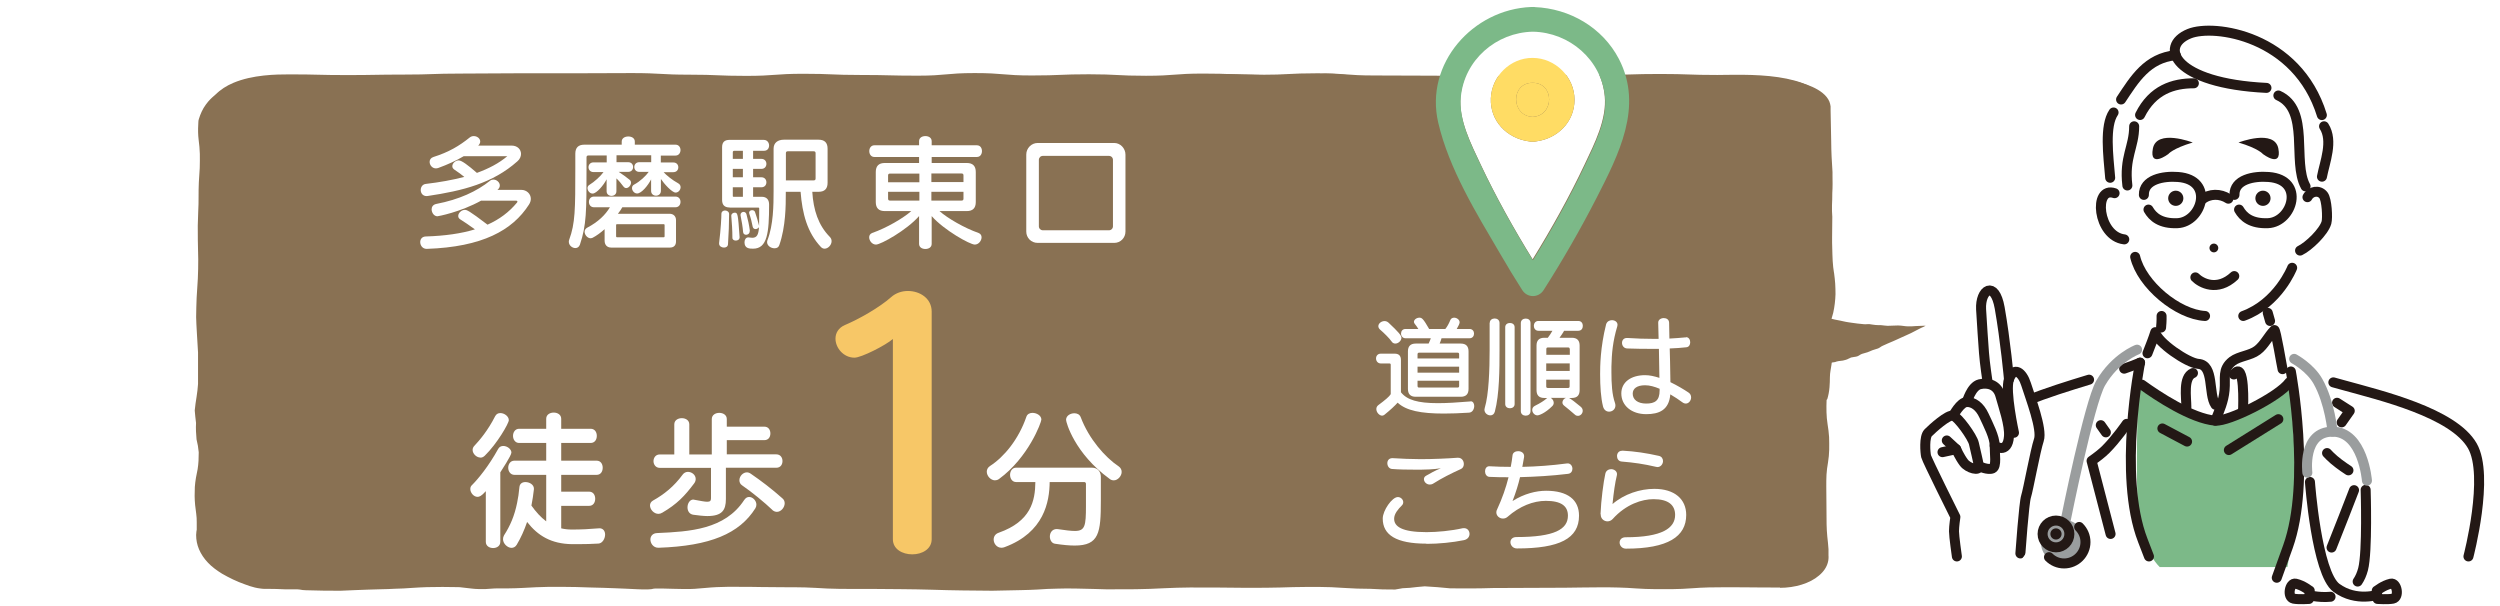 <?xml version="1.0" encoding="UTF-8"?>
<svg id="_レイヤー_1" data-name="レイヤー_1" xmlns="http://www.w3.org/2000/svg" width="88.18mm" height="21.38mm" xmlns:xlink="http://www.w3.org/1999/xlink" viewBox="0 0 249.97 60.62">
  <defs>
    <style>
      .cls-1 {
        filter: url(#drop-shadow-1);
      }

      .cls-2 {
        fill: #9a9d9e;
      }

      .cls-3 {
        fill: #f7c767;
        filter: url(#outer-glow-2);
      }

      .cls-4 {
        fill: #897153;
      }

      .cls-5 {
        fill: #ffdc64;
      }

      .cls-6 {
        stroke: #9a9d9e;
      }

      .cls-6, .cls-7 {
        fill: none;
      }

      .cls-6, .cls-7, .cls-8 {
        stroke-linecap: round;
        stroke-linejoin: round;
      }

      .cls-9 {
        fill: #231815;
      }

      .cls-10, .cls-8 {
        fill: #fff;
      }

      .cls-7, .cls-8 {
        stroke: #231815;
      }

      .cls-11 {
        fill: #7cb988;
      }
    </style>
    <filter id="drop-shadow-1" filterUnits="userSpaceOnUse">
      <feOffset dx=".57" dy=".57"/>
      <feGaussianBlur result="blur" stdDeviation="0"/>
      <feFlood flood-color="#fff" flood-opacity="1"/>
      <feComposite in2="blur" operator="in"/>
      <feComposite in="SourceGraphic"/>
    </filter>
    <filter id="outer-glow-2" filterUnits="userSpaceOnUse">
      <feOffset dx="0" dy="0"/>
      <feGaussianBlur result="blur-2" stdDeviation="0"/>
      <feFlood flood-color="#fff" flood-opacity="1"/>
      <feComposite in2="blur-2" operator="in"/>
      <feComposite in="SourceGraphic"/>
    </filter>
  </defs>
  <path class="cls-10" d="M231.31,19.25c.8-1.19,1.16-2.51,1.16-2.51.62-2.28.08-4.22-.21-5.24-.21-.72-.71-2.17-1.86-3.7-.35-.46-1.71-2.2-4.17-3.45-.34-.17-1.91-.95-4.11-1.23-1.38-.17-2.85-.36-3.57.45-.23.26-.38.62-1,1.33,0,0-.34.4-.71.74-1.13,1.07-1.96,1.05-2.91,1.85-.62.52-.98,1.27-1.7,2.76-.38.79-.73,1.53-1.01,2.58-.62,2.38-.29,4.32-.16,4.94.09.43.19.93.44,1.54,0,0,.72,1.75,2.42,3.14,3.42,2.79,14.12,1.6,17.36-3.21Z"/>
  <path class="cls-4" d="M182.72,39.91c.11-.37.18-.72.22-1.17.02-.18.03-.36.03-.53,0-.17,0-.33.01-.49,0-.25.03-.45.06-.65.04-.23.07-.44.1-.61.06-.39.1-.68.07-1.07-.01-.16-.04-.33-.07-.52-.06-.32-.13-.57-.19-.79-.06-.24-.11-.45-.11-.68,0-.12.01-.24.04-.37.08-.39.17-.81.26-1.14.09-.34.16-.58.17-.6h0c.14-.62.21-1.26.23-1.87,0-.35-.01-.7-.03-1.05-.02-.35-.07-.71-.11-1.04h0s-.01-.07-.03-.18c-.01-.11-.03-.26-.06-.44-.04-.36-.07-.83-.08-1.29-.02-.45-.03-.86-.03-1.16,0-.3,0-.48,0-.49l.02-2.08c-.03-.39-.04-.78-.03-1.17.01-.39.04-.8.03-1.22.04-.61.03-1.21.02-1.8,0-.12,0-.22,0-.3l-.09-1.54c-.03-.51-.03-1.01-.04-1.53l-.06-3.08v-.19s0-.1,0-.1v-.12c-.02-.16-.06-.32-.12-.48-.13-.31-.37-.61-.67-.85-.3-.25-.66-.45-1.03-.62-.37-.17-.77-.31-1.17-.42-1.6-.45-3.29-.58-4.92-.62-.83-.02-1.66-.02-2.47,0-.8.01-1.59,0-2.39,0-.79-.01-1.6-.06-2.43-.07-.83-.02-1.64-.02-2.46-.01-.82,0-1.65.03-2.45.06-.8.03-1.59.03-2.4.04l-4.86-.02c-.97-.02-1.96-.04-2.95-.02-1.01.02-1.93.06-2.88.05-1.01-.07-1.82-.11-2.57-.11-.79,0-1.48.02-2.36.07-.16,0-.33.02-.51.03-.35.02-.69.03-1.04.03-.45,0-.86-.02-1.25-.03-.4-.02-.81-.03-1.26-.04-.36,0-.71,0-1.07.02-.2,0-1.3.02-2.49.01-.75,0-1.38-.04-1.89-.08-.44-.05-.79-.08-1.1-.12-.43-.04-.78-.07-1.15-.08-.47-.01-.95,0-1.65.05-.26.02-.62.03-1.06.04-.49.01-1.07.03-1.67.05-.57.02-1.14.02-1.69,0-.97-.03-1.8-.05-2.35-.07-.03,0-.06,0-.09,0-.79-.02-1.51-.04-2.17-.05-.68,0-1.28,0-1.81.02-1.06.03-1.87.11-2.4.2-.73.03-1.39.08-2.05.09-.66.01-1.34,0-2.02-.02-.57,0-1.13-.02-1.7-.04-.56-.03-1.16-.06-1.76-.08-1.21-.03-2.37-.03-3.57,0-.64.03-1.27.07-1.88.1-.61.03-1.22.04-1.84.05-.61,0-1.22.01-1.82-.01-.6-.02-1.2-.07-1.85-.11-1.1-.11-2.18-.14-3.28-.15h-.03c-.76.02-1.48.09-2.04.15-.57.06-1.05.1-1.47.12-.83.05-1.39.06-1.54.07-1.22,0-2.42-.04-3.67-.06-1.25-.02-2.47,0-3.66-.04-.27,0-.56-.05-.86-.09-.35-.05-.76-.1-1.21-.11-.83-.02-1.82,0-2.65.03-.51.02-.95.05-1.19.07l-.62.02c-.38.02-.74.03-1.1.05-.41.02-.83.04-1.28.07-.64.04-1.3.06-1.95.08-.83-.01-1.68-.07-2.56-.08l-.62-.05c-.34-.02-.68-.04-1.03-.05-.33-.01-.67-.02-1-.02-.43,0-.87-.01-1.34-.02h-.96c-.54-.02-1.06-.02-1.57-.03-.78-.03-1.54-.06-2.3-.08-.37-.01-.76-.02-1.13-.01h-.12c-.61,0-1.22.03-1.82.06h-.09c-.5.03-1,.05-1.51.05-2.36,0-4.71-.01-7.07,0-.17,0-1-.02-2.06-.04-1.06-.01-2.37-.05-3.55-.03-.73.01-1.5.09-1.99.14-.16.01-.36.03-.41.03-.81.02-1.63.01-2.46.02-.83,0-1.67.02-2.49.03l-1.24-.04c-.69.02-1.39.04-2.08.06-.67,0-1.33-.02-2.01-.03-.68-.02-1.37-.03-2.05-.03-1.34,0-2.79,0-4.2.22-.25.04-.66.11-1.11.23-.65.16-1.42.44-2.02.76-.56.3-.9.57-1.09.72-.18.14-.48.41-.79.84-.33.44-.55.97-.68,1.39-.01.03-.02.07-.03.1-.01.04-.03.09-.03.13,0,.06,0,.12-.01.17,0,.1-.01.18-.01.24-.03.49-.02,1,.04,1.49.06.48.11.94.12,1.41.01.47,0,.95-.01,1.42-.02.47-.06.94-.09,1.43-.05.98,0,1.93-.06,2.88-.05.96-.06,1.93-.04,2.89,0,.65.04,1.3.04,1.93,0,.63-.01,1.28-.04,1.91l-.12,1.93c-.03.65-.04,1.29-.05,1.94,0,.55.18,3.28.19,3.53v3.15c-.03.44-.08.87-.15,1.31-.07.43-.14.89-.18,1.34.03.42.08.83.13,1.25-.03.54,0,1.12.05,1.64.11.43.18.85.22,1.29,0,.57-.02,1.14-.11,1.69l-.17.87c-.05.3-.09.61-.11.91-.03.6-.03,1.2.03,1.81.03.3.08.6.11.88.04.28.05.55.05.83,0,.21,0,.42,0,.63v.13s-.03.16-.03.16c-.02.12-.02.24-.03.36,0,.49.09.97.29,1.44.2.47.5.92.89,1.33.38.41.9.79,1.42,1.11.7.4,1.44.77,2.3,1.07.3.12.63.22.98.31.18.04.37.08.57.1.1.01.2.03.31.03h.16s.13,0,.13,0c.64,0,1.27.02,1.89.05h.06c.07,0,.13,0,.2,0h.88s.06,0,.06,0c.07,0,.15.01.21.02.2.04.42.07.64.07,1.16.04,2.29.05,3.44.05.93-.03,1.83-.09,2.73-.11l1.35-.04c.46-.01.93-.02,1.39-.05.54-.01,1.1-.04,1.63-.08.53-.04,1.03-.06,1.55-.08,1.03-.03,2.09-.02,3.12,0,.12,0,.25.01.37.03l1.05.12c.2.02.4.04.6.04.25,0,.51,0,.75,0l.9-.06c.92,0,1.85,0,2.78-.05.93-.05,1.79-.1,2.68-.11.89,0,1.8,0,2.68.02.88.02,1.81.07,2.74.08.21,0,.64.02,1.1.04.7.02,1.56.07,2.27.1.84.04,1.38.03,1.66-.06,0,0,.04,0,.17-.01.13,0,.35,0,.7,0,.67.01,1.48.05,2.16.05.46,0,.82,0,1.04-.02.78-.05,1.49-.14,2.2-.17.71-.04,1.43-.03,2.18-.03.74,0,1.48,0,2.22.02.75.01,1.5.02,2.25.02.75,0,1.48,0,2.21.02.72.02,1.44.07,2.21.11.76.03,1.53.04,2.28.04h2.24c2,.02,4,.02,5.96.08.99.03,2.02.06,3.02.07l3,.03c.42,0,1.66-.03,2.86-.06,1.21-.02,2.41-.1,2.65-.12.13,0,.51-.02,1.02-.03.5-.02,1.12-.02,1.76-.01,1.3.02,2.66.07,3.15.08h.02c.94,0,1.92,0,2.87-.01.95-.02,1.92-.04,2.88-.1,3.39-.17,6.82,0,10.3-.05.87,0,1.75-.04,2.59-.06.84-.02,1.71-.02,2.55-.02.85,0,1.66.04,2.52.1.87.06,1.77.09,2.64.09.81.05,1.64.08,2.48.07.26-.04.5-.08.75-.13l.72-.04c.49-.06.98-.11,1.49-.15.84.05,1.7.11,2.53.2.69,0,1.41.02,2.14.01.73,0,1.45-.02,2.16-.04l7.2-.03c1.21-.01,2.39-.04,3.59-.04.6,0,1.18,0,1.77.02.58.01,1.15.05,1.75.09.6.04,1.23.07,1.84.07.61,0,1.22,0,1.83,0,.61,0,1.24-.04,1.84-.08.6-.04,1.17-.08,1.75-.09,2.34-.05,4.76.02,7.16.01v-.87l-30.97.03c-.56-.07-1.12-.13-1.84-.16-.28,0-.56-.01-.83-.01-.26,0-.51,0-.76,0-.38,0-.7-.01-1.01-.03-.37-.02-.69-.03-.97-.05-.63-.03-1.1-.03-1.68.01-.24.02-.49.04-.78.07-.47.04-.86.09-1.2.13-.37.04-.7.07-1.05.07-.19,0-.37-.01-.58-.03-.6-.06-1.24-.13-1.77-.19-.53-.06-.95-.1-.98-.1h-.01c-.97-.07-1.94-.09-2.87-.1-1.07,0-2.17.04-3.18.06h-.01s-.4.01-.97.03c-.58.01-1.33.02-2.04.04-.7.01-1.34.01-1.8,0-.47,0-.75,0-.76,0-1.09,0-2.16-.01-3.27,0-.64.03-1.29.07-1.91.12-.62.05-1.21.09-1.83.11-.9,0-1.82,0-2.72,0-.18,0-.33,0-.46-.01-.78-.01-1.6-.04-2.41-.04-.81,0-1.61,0-2.43.02-.82.02-1.66.08-2.42.12-.77.04-1.54.06-2.33.06l-4.78.03c-.8,0-1.59.01-2.38,0-.79,0-1.58-.02-2.38-.03-1.64-.02-3.26-.01-4.88-.01h-2.43c-.81,0-1.6,0-2.39-.03-.78-.03-1.6-.1-2.44-.12-.83-.02-1.66-.02-2.46-.02-.81,0-1.6-.01-2.42-.03-.82-.01-1.63-.02-2.45-.02-.5,0-1,0-1.5,0-.51.01-1.02.04-1.51.08-.48.04-.93.06-1.4.08-.46.01-.93.01-1.4,0-1.02-.08-1.77-.13-2.51-.17-.78-.04-1.52-.04-2.41,0-.17,0-.34.01-.52.02-.36.02-.7.03-1.04.02-.44,0-.84-.02-1.23-.05-.39-.02-.79-.06-1.24-.07-.37-.01-.73-.02-1.09,0-.21,0-1.31,0-2.53.01-.79,0-1.49.04-2.03.05-.46.01-.79.02-1.09.02h-1.07c-.43,0-.89.02-1.56.06-.25.01-.59.02-1.01,0-.48-.01-1.03-.05-1.62-.09-.59-.04-1.21-.07-1.78-.09-.99-.04-1.87-.05-2.48-.03-.03,0-.07,0-.1,0-.84.04-1.54.11-2.16.15-.62.04-1.19.05-1.7.07-1.05.03-1.83.09-2.35.16-.7,0-1.38,0-2.07,0-.68,0-1.37-.02-2.05-.04-.57,0-1.14-.01-1.71-.04-.57-.02-1.16-.05-1.76-.06h-.89s-.44-.02-.44-.02h-.22c-.07,0-.16,0-.19,0-.34,0-.82-.13-1.25-.29-.48-.17-.96-.39-1.41-.63-.23-.12-.45-.25-.67-.38-.22-.13-.4-.26-.58-.39-.72-.55-1.2-1.23-1.4-1.95-.05-.31-.04-.62.02-.92.01-.08.04-.15.05-.23v-.05s.02-.05.02-.05v-.07s.02-.13.02-.13c.02-.17.04-.35.05-.53v-.02c0-.49-.07-.95-.15-1.32-.07-.37-.13-.69-.16-.96-.07-.55-.09-.9-.11-.99,0-.39.04-.76.1-1.14.06-.38.16-.78.2-1.19.08-.82.07-1.61-.02-2.43-.02-.18-.01-.38,0-.58.01-.23.04-.48,0-.74-.05-.49-.08-1.12-.1-1.62,0-.31,0-.58,0-.72l.07-.38c.04-.24.08-.49.09-.73.02-.29.01-.59-.02-.87l-.14-1.28v-1.65s.05-.39.05-.39c.06-.43.09-.87.09-1.31,0-.3-.01-.59-.04-.89l-.06-.61c-.03-.32-.05-.66-.05-.98l.12-1.47c.02-.24.04-.48.05-.72v-.08c.02-.39.02-.79-.03-1.18v-.06c-.04-.32-.06-.65-.06-.98,0-.76-.03-1.54-.08-2.29-.04-.75-.04-1.5-.03-2.25.01-.11.06-.64.13-1.32.07-.69.09-1.56.11-2.28,0-.45-.03-.94-.06-1.27,0-.11-.02-.25-.02-.28.03-.54.04-1.08.04-1.61,0-.54-.05-1.09-.12-1.62,0-.27,0-.52.02-.78-.02-.21-.03-.43-.03-.65v-.33s0-.08,0-.08v-.04s0-.02,0-.02c0-.01,0-.02,0-.05l.02-.08c.26-.8.74-1.56,1.54-2.13.8-.57,1.92-.94,3.14-1.14.22-.03.57-.09.99-.13.6-.06,1.36-.09,2.04-.09.65,0,1.13,0,1.4.02.26.01.7.02,1.36.04.69.02,1.5.03,2.13.03.39,0,.72,0,.9,0,.75,0,1.5,0,2.25-.01.75-.01,1.49-.03,2.23-.03h2.24c.75-.01,1.52-.04,2.26-.06,1.46-.05,2.94-.03,4.44-.04,1.5-.01,2.97-.02,4.46-.02l6,.06,3,.02c.99,0,2,0,2.96.04.21,0,.62,0,1.13.02.51.01,1.15.04,1.78.04.63,0,1.23-.01,1.7-.02.46,0,.79-.02.89-.02.81,0,1.59.04,2.43.07.83.03,1.66.04,2.49.03.7.02,1.42.02,2.14,0,.72-.03,1.37-.06,2.03-.06.6-.05,1.22-.08,1.85-.11.82.03,1.61.08,2.43.15.71,0,1.43,0,2.13-.01.93,0,1.81.01,2.71.04.89.02,1.82.06,2.74.07.91,0,1.85.02,2.81-.03.48-.03.95-.07,1.39-.1.43-.04.85-.06,1.29-.07.64-.03,1.31-.03,1.96-.02.66,0,1.28.04,1.95.09.68.05,1.41.09,2.11.1.7,0,1.39,0,2.08-.02.91-.03,1.81-.11,2.67-.15,1.26-.01,2.54,0,3.78.06h.06c.07,0,.13,0,.2,0h.88s.06,0,.06,0c.07,0,.15.01.21.03.2.04.42.07.64.08,1.16.04,2.3.07,3.49.03.48-.03.95-.08,1.39-.12.44-.04.86-.08,1.3-.1.87-.05,1.78-.06,2.67-.06.52,0,1.04.03,1.57.05.53.02,1.08.04,1.62.04,1.07.01,2.15.01,3.24-.04.13,0,.26,0,.39,0l1.06.02c.19,0,.38,0,.57,0,.24,0,.48-.02.71-.04l.86-.08c.9,0,1.75.03,2.64.1.9.08,1.87.12,2.79.12l5.46.02c.21,0,.64.01,1.08.03.71.03,1.58.06,2.31.07.86,0,1.38-.03,1.65-.12,0,0,.04,0,.17-.02.13,0,.34-.02.69-.02.66,0,1.48.03,2.14.03.45,0,.81,0,1.02-.01.74-.04,1.46-.06,2.19-.06.73,0,1.48,0,2.22,0,1.48,0,2.98.02,4.47.01.75,0,1.51-.01,2.26-.04.75-.03,1.47-.05,2.21-.05.74,0,1.48,0,2.21,0,.73,0,1.46.04,2.22.06,1.02.04,2.03.06,3.04.05.99,0,1.97,0,2.93.06.96.06,1.89.15,2.77.33.87.18,1.7.44,2.27.79.11.08.36.22.54.42.04.05.09.1.12.16.02.03.04.06.05.09.01.03.02.06.04.1.03.06.03.14.05.21,0,.03.01.08.01.13v.15c.06.77.11,1.52.12,1.68,0,.17-.05.98-.09,1.82-.05.85-.05,1.76-.03,2.08h0c.06.61.11,1.21.14,1.81.03.6.02,1.18-.03,1.79-.07.56-.11,1.13-.11,1.69v1.66s-.03,1.66-.03,1.66c0,.55,0,1.12.04,1.68.04.57.14,1.12.17,1.65.03.54.04,1.09,0,1.63-.02.54-.14,1.05-.23,1.63-.09.57-.1,1.14-.09,1.7-.06.52-.1,1.05-.12,1.57l.16.47.02.47c.07.32.13.65.18.98-.09.55-.2,1.09-.34,1.63-.01.45-.03.93,0,1.39.02.47.05.93.1,1.39.02.39.06.8.12,1.18.06.38.11.75.13,1.13.03.75.03,1.52-.08,2.26-.05.37-.13.77-.16,1.17-.03.4-.04.79-.04,1.18l.02,2.32c.01.77,0,1.54.03,2.32.02.39.06.79.1,1.17.04.38.06.75.06,1.13v.29s0,.14,0,.14v.12s-.02.12-.02.12l-.03.12c-.01.08-.05.16-.08.23-.13.31-.37.6-.71.84-.66.48-1.66.77-2.68.77v.87c1.49,0,2.99-.44,3.9-1.23.46-.38.77-.84.89-1.32l.04-.18.02-.18c.01-.13.01-.23,0-.33v-.63c-.03-.42-.07-.85-.12-1.26-.04-.41-.06-.81-.07-1.22l-.02-2.49c0-.83-.03-1.67.01-2.47.02-.41.08-.8.15-1.22.07-.42.11-.86.12-1.28.01-.42,0-.85-.01-1.27-.02-.43-.09-.86-.15-1.27-.13-.8-.13-1.62-.1-2.44Z"/>
  <g>
    <path class="cls-4" d="M178.05,58.23c-2.91,0-2.91-.03-5.83-.03s-2.91.2-5.83.2-2.91-.19-5.83-.19-2.91.05-5.83.05-2.91.02-5.83.02-2.91-.12-5.83-.12-2.91.2-5.83.2-2.91-.2-5.83-.2-2.91.08-5.83.08-2.91-.03-5.83-.03-2.91.12-5.83.12-2.91-.08-5.83-.08-2.91.17-5.83.17-2.91,0-5.83,0-2.91-.07-5.83-.07-2.91,0-5.83,0-2.91-.17-5.83-.17-2.91-.05-5.83-.05-2.91.27-5.83.27-2.91-.16-5.83-.16-2.91-.11-5.83-.11-2.91.17-5.83.17-2.91-.14-5.83-.14-2.91.19-5.83.19-2.91.07-5.83.07-2.91-.12-5.83-.12c-1.16,0-2.73-.71-4.03-1.56-1.59-1.03-2.31-2.48-2.03-3.93.1-1.88-.24-1.88-.24-3.76,0-1.88.36-1.88.36-3.76,0-1.88-.32-1.88-.32-3.76,0-1.88.15-1.88.15-3.76q0-1.88,0-3.76t0-3.76c0-1.88.09-1.88.09-3.76,0-1.88-.11-1.88-.12-3.76,0-1.88.08-1.88.07-3.76,0-1.88.14-1.88.13-3.76,0-1.88-.31-1.88-.14-3.76.47-1.64,1.57-2.59,2.91-3.16,1.94-.82,4.27-.85,5.63-.85,2.86,0,2.86.07,5.71.07s2.86-.05,5.71-.05,2.86-.1,5.71-.1,2.86-.03,5.71-.03,2.86,0,5.71,0,2.86-.02,5.71-.02,2.86.16,5.71.16,2.86.12,5.71.12,2.86-.21,5.71-.21,2.86.12,5.71.12,2.86.07,5.71.07,2.86-.26,5.71-.26,2.86.24,5.71.24,2.86-.12,5.71-.12,2.86.15,5.71.15,2.86-.22,5.71-.22,2.86.12,5.71.12,2.86-.15,5.71-.15,2.86.22,5.71.22,2.86.02,5.71.02,2.86.03,5.71.03,2.86-.13,5.71-.13,2.86.02,5.72.02,2.86-.09,5.72-.09,2.86.1,5.72.1c1.16,0,3.79-.12,6.09.22,2.29.34,4.32,1.11,4.32,2.46,0,1.89.01,1.89.01,3.78s.1,1.89.1,3.78-.24,1.89-.24,3.78-.03,1.89-.03,3.78.24,1.89.24,3.78-.34,1.89-.34,3.78.17,1.89.17,3.78-.18,1.89-.18,3.78.29,1.89.29,3.78-.29,1.89-.29,3.78.03,1.89.03,3.78.19,1.89.19,3.78c0,1.5-1.89,2.65-4.19,2.65Z"/>
    <path class="cls-4" d="M180.89,31.72c3.39,1.34,9.75,1.28,9.75,1.28,0,0-6.36,3.32-9.75,3.13"/>
    <path class="cls-4" d="M181.32,36.36c.18,0,.4.03.65.03.2,0,.4-.05.63-.07.2-.01.41-.04.63-.07.09-.01.18-.03.27-.04.04-.02.09-.04.14-.05.1-.03.26-.06.4-.07.13-.02.24-.03.24-.03.1-.03.21-.05.31-.08.13-.03.23-.1.35-.16h.04s.07-.05.07-.05l.06-.02c.18-.05.41-.05.6-.11.18-.06.3-.19.48-.25.17-.06.38-.1.55-.16.17-.06.33-.14.51-.21.17-.07.37-.1.54-.17.18-.07.3-.2.47-.27.18-.07.34-.16.51-.23.17-.08.35-.15.52-.22.13-.06.25-.11.38-.17.16-.07.31-.14.46-.21.15-.07.32-.15.49-.22.17-.07.34-.15.48-.22.3-.15.59-.3.87-.45.08-.04.18-.09.27-.13h.02s.29-.15.29-.15h-.23c-.2,0-.49.02-.76.03-.27.02-.52.04-.72.03-.37,0-.61-.08-1.04-.09-.2,0-.42.01-.62.02-.1,0-.2.01-.29.01h-.13s-.07,0-.07,0c-.19,0-.38-.05-.58-.06-.19,0-.39,0-.58-.02-.19-.01-.38-.06-.57-.08-.2-.02-.41.03-.61,0-.2-.02-.4-.04-.59-.06-.2-.02-.39-.05-.59-.08-.2-.02-.39-.06-.58-.09-.2-.03-.38-.09-.56-.12-.19-.03-.38-.08-.56-.11-.12-.02-.23-.05-.33-.08,0,0-.28-.06-.39-.08-.25-.03-.39-.09-.59-.12-.13-.02-.25-.03-.37-.04-.11-.02-.21-.04-.3-.07-.22-.08-.51.05-.58.12-.07.07-.1.28.18.38.19.07.33.13.58.23.2.08.46.18.71.25.2.06.43.08.65.13.05.01.09.02.14.03.03,0,.1.01.18.02.12.02.25.03.37.06.2.03.4.07.61.11.2.03.4.09.61.12.2.03.42.01.63.03.2.02.4.08.61.1.2.02.4.09.61.11.2.02.42-.06.62-.05.2.01.4.06.6.07.2.01.4.06.6.07h.07s0,0,0,0h.02s.05-.03.05-.03c.03,0,.07,0,.1,0,.04,0,.08,0,.12,0h.02s0,0,0,0c-.05.01,0,0-.02.01-.04.01.06.01,0,.04-.04.02-.09.03-.13.05h-.07s-.03.01-.03.01c-.02,0-.08.03-.12.05-.16.07-.29.18-.46.26-.17.07-.36.11-.54.19-.17.07-.38.09-.55.17-.17.07-.26.21-.42.28-.17.07-.36.11-.53.17-.17.07-.37.09-.54.15-.17.06-.31.16-.48.22-.17.06-.34.12-.51.18-.18.06-.35.11-.52.17l-.06.02c-.06.01-.11.02-.17.03-.19.04-.36.12-.58.16-.04,0-.09.02-.13.03-.1.03-.51.17-.6.19-.06.02-.1.03-.17.05-.12.03-.23,0-.38.04-.2.05-.52.09-.67.1-.18,0-.38.18-.4.25-.01.07.14.22.43.22Z"/>
  </g>
  <g>
    <path class="cls-10" d="M48.12,20.05c-2.12,1.18-4.35,1.58-4.4,1.58-.34,0-.58-.36-.58-.7,0-.24.14-.46.45-.53,2.33-.45,4.06-1.26,5.4-2.33.1-.08.21-.11.33-.11.33,0,.64.28.64.59,0,.14-.06.3-.24.44h2.4c.5,0,.94.38.94.89,0,.18-.05.38-.19.59-1.65,2.57-4.66,4.23-10.21,4.42h-.02c-.41,0-.64-.35-.64-.68,0-.29.18-.55.56-.56,1.92-.06,3.53-.29,4.91-.71-.55-.4-1.05-.74-1.48-1.01-.14-.09-.19-.21-.19-.33,0-.3.33-.61.66-.61.2,0,.38.04,2.27,1.48,1.19-.53,2.15-1.25,2.94-2.2.04-.04.05-.08.05-.11,0-.05-.05-.09-.13-.09h-3.49ZM46.35,15.62c-.74.44-1.59.83-2.55,1.18-.08.02-.15.04-.23.04-.38,0-.63-.34-.63-.65,0-.21.11-.4.38-.49,1.53-.48,2.59-1.11,3.63-1.95.13-.1.26-.14.41-.14.33,0,.64.24.64.54,0,.13-.06.28-.2.41h3.34c.59,0,.94.39.94.83,0,.25-.11.53-.36.74-2.47,2.2-5.47,2.95-8.97,3.47-.04,0-.08.01-.11.01-.39,0-.59-.3-.59-.61,0-.29.18-.58.53-.61,1.36-.16,2.65-.39,3.83-.7-.36-.29-.66-.5-1-.73-.14-.1-.2-.21-.2-.34,0-.29.31-.58.64-.58.29,0,.91.46,1.82,1.25,1.18-.43,2.2-.96,3.04-1.67h-4.36Z"/>
    <path class="cls-10" d="M66.3,17.18c.35.38.93.84,1.48,1.14.19.1.26.25.26.4,0,.28-.23.54-.5.54-.36,0-1.16-.89-1.47-1.36v1.19c0,.31-.24.48-.49.48s-.49-.16-.49-.48v-1.15c-.29.58-.95,1.41-1.4,1.41-.28,0-.51-.28-.51-.54,0-.14.06-.28.23-.36.58-.31,1.16-.86,1.44-1.26h-.94c-.33,0-.5-.24-.5-.49s.18-.48.5-.48h1.19v-.69h-3.47v.69h1.16c.34,0,.5.24.5.48,0,.25-.16.49-.5.49h-.94c.36.23.84.58,1.09.79.1.08.14.19.14.29,0,.26-.24.54-.48.54-.1,0-.19-.05-.28-.16-.19-.26-.46-.59-.7-.81v1.29c0,.3-.24.46-.49.46s-.49-.16-.49-.46v-1.2c-.29.59-1.01,1.43-1.4,1.43-.29,0-.51-.29-.51-.55,0-.11.05-.23.16-.3.55-.34,1.15-.89,1.44-1.3h-1c-.33,0-.5-.24-.5-.49s.18-.48.5-.48h1.32v-.69h-1.83c-.13,0-.19.06-.19.19v1.1c0,4.27,0,5.66-.66,7.63-.09.24-.26.34-.46.34-.3,0-.65-.26-.65-.63,0-.06.01-.14.04-.21.6-1.64.61-3.01.61-7.12v-1.48c0-.6.3-.9.9-.9h3.74v-.31c0-.35.33-.51.66-.51s.65.16.65.51v.31h4.07c.34,0,.5.28.5.54s-.16.55-.5.55h-1.47v.69h1.25c.34,0,.5.24.5.48,0,.25-.16.49-.5.49h-1.03ZM61.1,24.76c-.43,0-.66-.29-.66-.69v-1.15c-.38.34-.81.66-1.2.86-.06.02-.13.05-.2.05-.31,0-.6-.34-.6-.65,0-.16.08-.31.26-.41,1.11-.58,1.82-1.29,2.27-2.04h-1.59c-.34,0-.51-.26-.51-.54s.18-.53.51-.53h8.14c.35,0,.51.26.51.53s-.16.54-.51.54h-5.31c-.09.18-.26.41-.44.65h5.17c.38,0,.64.25.64.63v2.14c0,.38-.21.61-.61.61h-5.86ZM66.44,22.52c0-.08-.04-.1-.11-.1h-4.63c-.08,0-.11.03-.11.1v1.08c0,.09.02.13.11.13h4.63c.09,0,.11-.04.11-.13v-1.08Z"/>
    <path class="cls-10" d="M71.89,24.31c.18-1.45.23-2.62.23-2.92,0-.23.19-.34.36-.34.2,0,.41.13.41.35,0,.91-.04,1.98-.11,3.02-.01.24-.2.34-.4.34-.24,0-.49-.14-.49-.4v-.05ZM72.94,20.75c-.5,0-.75-.25-.75-.75v-5.28c0-.49.24-.73.73-.73h3.44c.35,0,.53.29.53.56s-.16.53-.5.53h-1.1v.81h.83c.34,0,.5.25.5.5s-.16.5-.5.5h-.83v.84h.83c.34,0,.5.25.5.5s-.16.5-.5.5h-.83v.95h.85c.5,0,.75.28.75.78,0,2.83-.18,4.41-1.6,4.41-.36,0-.86-.01-.86-.64,0-.25.13-.49.38-.49.02,0,.06.01.09.01.11.01.21.03.3.03.46,0,.63-.28.68-1.06-.08.11-.21.19-.35.19-.13,0-.24-.08-.28-.23-.08-.43-.2-.91-.34-1.3-.01-.04-.02-.08-.02-.11,0-.16.15-.25.3-.25.13,0,.24.05.29.18.14.38.31.96.41,1.39.01-.4.01-1.11.01-1.73,0-.1-.05-.1-.11-.1h-2.83ZM73.94,23.73c0,.23-.19.33-.38.33-.18,0-.34-.09-.34-.28,0-.74-.05-1.48-.11-2.17v-.04c0-.19.18-.3.34-.3.29,0,.33.06.49,2.43v.03ZM74.27,15.08h-.86c-.1,0-.15.05-.15.15v.66h1.01v-.81ZM74.27,16.89h-1.01v.84h1.01v-.84ZM74.27,18.73h-1.01v.84c0,.1.01.11.11.11h.9v-.95ZM74.95,23.12c0,.24-.19.36-.36.36-.15,0-.29-.09-.3-.28-.04-.5-.14-1.1-.25-1.63,0-.02-.01-.05-.01-.08,0-.19.16-.3.31-.3.11,0,.24.08.28.21.15.55.28,1.14.34,1.64v.06ZM81.21,19.18c.11,1.82.6,3.34,1.75,4.51.13.13.18.28.18.43,0,.38-.35.75-.7.75-.13,0-.26-.05-.38-.18-1.35-1.44-1.85-3.31-2.02-5.51h-1.48v.16c0,1.18,0,3.32-.65,5.18-.08.23-.26.31-.48.31-.35,0-.74-.25-.74-.61,0-.06.01-.14.04-.21.59-1.52.61-3.49.61-4.91v-4.23c0-.6.43-.9,1.03-.9h3.47c.6,0,.9.3.9.9v3.41c0,.6-.3.9-.9.9h-.64ZM81.54,15.32c0-.13-.06-.19-.19-.19h-2.59c-.13,0-.19.06-.19.19v2.72h2.78c.13,0,.19-.06.19-.19v-2.53Z"/>
    <path class="cls-10" d="M93.93,21.11c.8.71,2.48,1.69,3.91,2.19.21.08.3.25.3.43,0,.34-.29.73-.68.73-.48,0-3.07-1.44-4.31-2.85v2.78c0,.35-.31.51-.63.51s-.63-.16-.63-.51v-2.78c-1.24,1.41-3.83,2.85-4.31,2.85-.39,0-.68-.39-.68-.73,0-.18.09-.35.3-.43,1.43-.5,3.11-1.48,3.91-2.19h-2.65c-.6,0-.9-.3-.9-.9v-3.01c0-.6.3-.9.9-.9h3.43v-.6h-4.47c-.34,0-.51-.29-.51-.59s.18-.58.51-.58h4.47v-.41c0-.35.31-.51.63-.51s.63.16.63.51v.41h4.52c.35,0,.51.29.51.58s-.16.59-.51.59h-4.52v.6h3.51c.6,0,.9.3.9.9v3.01c0,.6-.3.9-.9.9h-2.73ZM91.92,17.36h-2.94c-.13,0-.19.06-.19.19v.68h3.13v-.86ZM91.92,19.18h-3.13v.69c0,.13.06.19.19.19h2.94v-.88ZM96.33,17.54c0-.13-.06-.19-.19-.19h-3.02v.86h3.21v-.68ZM96.33,19.18h-3.21v.88h3.02c.13,0,.19-.06.19-.19v-.69Z"/>
    <path class="cls-10" d="M103.74,24.29c-.64,0-1.13-.51-1.13-1.13v-7.7c0-.65.53-1.16,1.13-1.16h7.68c.59,0,1.11.53,1.11,1.16v7.7c0,.63-.5,1.13-1.11,1.13h-7.68ZM111.28,15.99c0-.23-.18-.4-.4-.4h-6.61c-.23,0-.4.18-.4.4v6.64c0,.23.18.4.4.4h6.61c.23,0,.4-.18.4-.4v-6.64Z"/>
  </g>
  <g>
    <g>
      <path class="cls-10" d="M216.12,30.21c-.2,1.08.06,2.34-.13,3.45-.02.12-.49-.3-.52-.18-.07.24-.22.64-.31.88-.2.54-.13.87-.42,1.13-.5.44-1.01.88-1.68,1.04-1.97.49-3.92,1.1-5.91,1.57,3.27,3.46,8.77,4.77,13.41,5.25,4.85.49,11.86-.8,15.57-4.2-.12-.07-.24-.13-.36-.17-.83-.29-1.56-.38-2.46-.57-.97-.21-1.93-.55-2.88-.86-.71-.23-1.41-.39-1.96-.7s-.43-.85-.56-1.67c-.06-.37-.26-1.51-.31-1.9-.02-.15-.42.55-.44.4-.07-.54-.12-1.07-.15-1.58-.03-.58.25-2.45-.14-2.83-.18-.17-1.43-.13-1.72-.14-.68-.04-1.36-.1-2.05-.16-1.52-.15-5.34-1.28-6.44.07-.29.35-.44.75-.52,1.18Z"/>
      <path class="cls-7" d="M216.1,32.76c.07-.68.05-1.16.05-1.16"/>
      <path class="cls-10" d="M247.91,56.71s1.06-9.11-.67-12.12c-1.91-3.32-9.22-5.05-12.85-6.06-1.77-.5-3.63-.93-5.27-1.63l-.19,1.34c-1.06,1.45-6.07,3.94-7.39,3.83-3.17-.26-8.18-4.22-8.18-4.22l.66-1.57c-3.78,1.62-13.07,3.41-15.9,6.56-2.41,2.69-1.31,13.88-1.31,13.88h51.12Z"/>
      <path class="cls-11" d="M228.92,38.24c-1.06,1.45-6.07,3.94-7.39,3.83-2.38-.2-6.14-2.71-7.7-3.84,0,0-.43,11.9.17,14.55s1.96,3.93,1.96,3.93h12.78s.31-1.53.67-6.16c.37-4.71-.48-12.32-.48-12.32Z"/>
      <path class="cls-7" d="M208.9,37.97c-4.1,1.25-8.9,2.75-10.8,4.86-2.41,2.69-.7,12.82-.7,12.82"/>
      <path class="cls-7" d="M214,36.27c-.46.2-.99.39-1.59.6"/>
      <path class="cls-7" d="M233.33,38.24c.35.09.7.19,1.05.29,3.63,1.01,10.95,2.74,12.85,6.06,1.73,3.01-.39,11.06-.39,11.06"/>
      <g>
        <path class="cls-7" d="M214.74,35.33c.3-.77.6-1.52.78-2.11.2,1.02,3.23,3.09,4.3,3.17,1.62.11.98,3.02,1.72,4.09"/>
        <path class="cls-7" d="M219.29,37.31c-1.01.42-.66,2.43-.66,3.43"/>
        <path class="cls-7" d="M221.53,42.07c.41-1.02.82-1.94.92-3.04.12-1.24-.26-2.09.79-2.91.65-.5,1.8-.56,2.48-1.08.7-.52,1.1-1.41,1.71-2.03.13-.14.76,3.7.82,3.91"/>
        <path class="cls-7" d="M223.38,37.45c1.14-1.58.93,3.38.92,3.43"/>
        <path class="cls-7" d="M214.18,38.47c1.56,1.13,4.98,3.4,7.35,3.6,1.32.11,6.34-2.38,7.39-3.83"/>
      </g>
      <g>
        <line class="cls-7" x1="216.23" y1="42.85" x2="218.7" y2="44.16"/>
        <line class="cls-7" x1="222.88" y1="45.01" x2="227.83" y2="41.92"/>
      </g>
      <g>
        <path class="cls-7" d="M227.67,57.78l1.12-3.11c2.35-6.55.29-17.52.29-17.52"/>
        <path class="cls-7" d="M214.89,55.65l-.62-1.61c-2.52-6.49-.27-17.77-.27-17.77"/>
        <line class="cls-7" x1="210.07" y1="42.52" x2="210.58" y2="43.24"/>
        <path class="cls-7" d="M212.66,42.39s-1.04,1.51-2.08,2.55c-.4.4-.93.8-1.43,1.15l1.9,7.31"/>
        <polyline class="cls-7" points="233.7 40.28 234.97 41.09 234.16 42.24"/>
        <path class="cls-7" d="M235.4,49.02c-.55,1.43-1.46,3.76-2.25,5.74"/>
        <path class="cls-7" d="M232.7,45.31c.1.1.19.21.29.3.52.52,1.25,1.04,1.85,1.43"/>
      </g>
      <path class="cls-10" d="M212.2,20.82c.12,2.7,1.24,5.68,2.67,8,2.81,4.53,6.19,5.19,9.72,3.89,3.28-1.21,4.19-4.78,5.39-7.64,2.35-.7,3.87-5.92,1.64-5.72.17-.47.35-1.11.45-1.87,0,0,.14-1.11-.01-2.23-.2-1.51-1.6-5-5.01-6.88-2.82-1.55-6.28-1.08-9.17.13-3.28,1.38-4.73,1.52-5.22,4.89-.31,2.13-.55,5.45-.46,7.45Z"/>
      <path class="cls-10" d="M212.27,19.08c-.76-.02-1.38-.25-1.94.43-.38.47-.29,1.65-.15,2.21.18.69.67,1.37,1.28,1.79.21.14,1.36.83,1.59.71.44-.23.05-1.51,0-1.92-.08-.77-.17-2.67-.79-3.22Z"/>
      <g>
        <path class="cls-7" d="M211.45,19.32c-2.16-.75-1.71,4.31.97,4.62"/>
        <path class="cls-9" d="M221.82,24.8c0,.24-.2.44-.44.44s-.44-.2-.44-.44.2-.44.44-.44.44.2.44.44Z"/>
        <path class="cls-9" d="M218.33,19.83c0,.42-.34.76-.76.76s-.76-.34-.76-.76.34-.76.76-.76.76.34.76.76Z"/>
        <path class="cls-9" d="M227.05,19.83c0,.42-.34.76-.76.76s-.76-.34-.76-.76.34-.76.76-.76.76.34.76.76Z"/>
        <path class="cls-7" d="M213.51,25.69c.65,2.77,4.25,5.76,6.99,5.91"/>
        <path class="cls-7" d="M224.32,31.6c3.5-1.27,4.89-4.82,4.89-4.82"/>
        <path class="cls-7" d="M230.74,19.72c.32-.61,1.16-.76,1.6-.19.34.44.43,2.27.3,2.73-.26.92-1.78,2.39-2.64,2.8"/>
        <path class="cls-7" d="M214.84,20.96c.42.73,1.2,1.43,2.89,1.36,2.45-.1,3.77-4.34.07-4.62-1.51-.12-3.45.26-3.42,1.79"/>
        <path class="cls-7" d="M223.9,20.96c.42.73,1.2,1.43,2.89,1.36,2.45-.1,3.77-4.34.07-4.62-1.51-.12-3.45.26-3.42,1.79"/>
        <path class="cls-7" d="M220.19,19.96c.77-.63,1.84-.61,2.64-.09"/>
        <path class="cls-7" d="M213.41,12.63c0,2.08-1.02,3.08-.68,5.92"/>
        <path class="cls-7" d="M226.64,8.79c-9.25-.45-10.82-4.16-7.72-5.42,2.45-1,10.8.18,13.26,8.14"/>
        <path class="cls-7" d="M217.57,5.52c-2.86.28-4.12,2.4-5.47,4.43"/>
        <path class="cls-7" d="M219.38,8.33c-2.08,0-4.12.65-5.38,3.17"/>
        <path class="cls-7" d="M227.83,9.55c3.2,1.44,1.36,6.62,2.72,9.09"/>
        <path class="cls-7" d="M211.35,11.25c-.92,1.35-.53,4.29-.34,6.53"/>
        <path class="cls-7" d="M232.4,12.63c.94,1.47.07,3.57-.21,5.04"/>
        <path class="cls-7" d="M223.42,27.61c-1.7,1.59-3.33.69-3.89.13"/>
      </g>
      <g>
        <path class="cls-7" d="M230.99,48.2s.66,9.13,2.65,10.59c1.99,1.46,4.24.66,4.24.66"/>
        <path class="cls-7" d="M233.05,59.68c-1.29.13-2.45-.23-2.45-.23"/>
        <path class="cls-7" d="M236.56,48.99s.2,6.2-.26,7.94c-.13.49-.31.89-.54,1.23"/>
        <path class="cls-6" d="M206.59,51.88s2.33-11.6,3.47-13.57c1.46-2.52,3.64-3.34,3.64-3.34"/>
        <path class="cls-6" d="M233.25,43.17s-.26-2.91-1.46-5.03c-.78-1.39-2.38-2.25-2.38-2.25"/>
        <path class="cls-6" d="M230.73,47.27s-.53-4.1,2.52-4.1,3.44,4.9,3.44,4.9"/>
        <path class="cls-8" d="M230.97,59.07l-.08.83s-1.03.07-1.54-.03c-.68-.14-.39-1.64.21-1.5.77.18,1.4.71,1.4.71Z"/>
        <path class="cls-8" d="M237.67,59.07l.08.83s1.03.07,1.54-.03c.68-.14.39-1.64-.21-1.5-.77.18-1.4.71-1.4.71Z"/>
        <g>
          <circle class="cls-2" cx="206.31" cy="54.21" r="2.23"/>
          <circle class="cls-7" cx="205.59" cy="53.4" r="1.34"/>
          <path class="cls-7" d="M207.91,52.7c.39.39.63.92.63,1.51,0,1.18-.96,2.14-2.14,2.14-.59,0-1.12-.24-1.51-.63"/>
          <path class="cls-9" d="M206.15,53.4c0,.31-.25.56-.56.56s-.56-.25-.56-.56.25-.56.56-.56.56.25.56.56Z"/>
        </g>
      </g>
      <g>
        <path class="cls-10" d="M202.6,38.42c-.36-1.13-1.15-1.79-1.65-.65-.28-2.23-.67-5.18-.99-6.99-.5-2.81-1.96-1.81-1.86.14.08,1.46.21,3.35.29,4.35.03.48.22,1.83.4,3.1-.27-.04-.55-.03-.82.04-.86.21-1.28,1.78-1.28,1.78-.64,0-1.36,1.36-1.36,1.36-.5-.14-2.07,1.28-2.5,1.71-.43.43-.29,2-.21,2.35.07.36,2.93,6.07,2.93,6.07,0,0-.14.93-.14,1.43s1.4,3.59,1.4,3.59l5.24-1.37s.36-5.07.57-5.71c.21-.64.93-4.57,1.28-5.64.36-1.07-.86-4.21-1.28-5.57Z"/>
        <g>
          <path class="cls-7" d="M195.68,55.65s-.29-2.02-.29-2.52.14-1.43.14-1.43c0,0-2.85-5.71-2.93-6.07s-.21-1.93.21-2.35c.43-.43,2-1.86,2.5-1.71s1.93,2.14,2.07,2.78c.14.64.43,1.78.5,2.28.07.5-1.07.21-1.5-.36s-.78-1.36-.78-1.36l-.93-.86"/>
          <path class="cls-7" d="M195.32,41.56s.71-1.36,1.36-1.36,1.28.43,1.71,1.36c.43.93,1.07,2.14,1.07,3s.21,2.07-.21,2.28c-.43.21-1.36-.21-1.36-.21"/>
          <path class="cls-7" d="M196.68,40.21s.43-1.57,1.28-1.78c.86-.21,1.78.07,2.07,1.14.29,1.07.95,2.91.86,4.07-.14,1.86-1.43.93-1.43.93"/>
          <path class="cls-7" d="M201.39,43.28s-.92-4.2-.5-5.35c.5-1.36,1.34-.68,1.71.5.43,1.36,1.64,4.5,1.28,5.57-.36,1.07-1.07,5-1.28,5.64-.21.64-.57,5.71-.57,5.71"/>
          <path class="cls-7" d="M198.75,38.21s-.29-1.93-.36-2.93c-.07-1-.21-2.89-.29-4.35-.1-1.96,1.36-2.95,1.86-.14.57,3.21.93,7.14.93,7.14"/>
          <line class="cls-7" x1="194.24" y1="45.22" x2="195.61" y2="44.92"/>
        </g>
      </g>
      <path class="cls-10" d="M203.76,58.84l-.64-4.46s-1.64,3.67-4.45,3.51c-2.81-.16-4.84-3.59-4.84-3.59l-1.31,2.4,11.23,2.13Z"/>
    </g>
    <path class="cls-9" d="M223.85,14.25s3.6-1.39,3.98.61-1.54.55-1.54.55c0,0-.43-.56-2.45-1.16Z"/>
    <path class="cls-9" d="M219.26,14.25s-3.6-1.39-3.98.61,1.54.55,1.54.55c0,0,.43-.56,2.45-1.16Z"/>
  </g>
  <line class="cls-7" x1="226.77" y1="31.29" x2="227" y2="32.1"/>
  <path class="cls-10" d="M99.5,48.04c-.44,0-.84-.43-.84-.87,0-.21.1-.42.33-.57,1.4-.9,2.86-2.67,3.63-4.92.09-.27.34-.39.61-.39.42,0,.89.27.89.67,0,.27-1.28,3.78-4.23,5.94-.12.09-.25.13-.39.13ZM108.56,48.34c0-.08-.07-.13-.15-.13h-3.46c-.02,1.95-.54,5.04-4.51,6.51-.1.04-.21.06-.31.06-.47,0-.78-.42-.78-.82,0-.29.15-.56.5-.68,3.23-1.14,3.65-3.19,3.67-5.07h-1.92c-.4,0-.61-.36-.61-.72s.21-.72.61-.72h7.57c.6,0,.9.42.9.93v2.35c0,3.24-.17,4.51-2.62,4.51-.54,0-1.18-.06-1.96-.18-.34-.04-.52-.39-.52-.72,0-.38.23-.75.69-.75.03,0,.08.01.12.01.75.11,1.29.18,1.69.18,1.02,0,1.11-.51,1.11-2.49v-2.28ZM110.93,47.88c-3.5-2.55-4.34-5.65-4.34-5.89,0-.41.42-.66.83-.66.27,0,.52.11.63.38.82,2.19,2.46,4.04,3.8,4.93.21.15.3.34.3.56,0,.4-.38.84-.79.84-.13,0-.29-.04-.42-.15Z"/>
  <g class="cls-1">
    <path class="cls-3" d="M88.7,33.33c-.7.62-3.15,1.87-3.84,1.87-1.1,0-1.9-.98-1.9-1.9,0-.56.29-1.08.95-1.37,1.35-.56,3.44-1.74,4.61-2.78.48-.43,1.1-.62,1.68-.62,1.21,0,2.38.75,2.38,2.06v22.77c0,.98-.95,1.51-1.94,1.51s-1.94-.52-1.94-1.51v-20.03Z"/>
  </g>
  <g>
    <path class="cls-10" d="M48.56,49.12c-.44.5-.65.57-.83.57-.38,0-.72-.41-.72-.78,0-.15.04-.29.17-.4.63-.63,1.68-1.91,2.62-3.62.12-.21.3-.29.51-.29.39,0,.81.32.81.66,0,.3-1.01,1.81-1.11,1.98v6.95c0,.42-.36.62-.72.62s-.73-.2-.73-.62v-5.07ZM48.02,45.76c-.39,0-.78-.38-.78-.76,0-.14.05-.29.18-.42.51-.54,1.36-1.54,2.07-2.95.12-.23.31-.32.52-.32.41,0,.85.33.85.71,0,.32-1.17,2.35-2.4,3.55-.13.13-.28.2-.45.2ZM59.91,52.83c.4,0,.58.3.58.63,0,.41-.27.87-.65.9-.65.04-1.33.06-2.02.06h-.65c-2.05-.03-3.4-.83-4.48-2.22-.29.84-.63,1.6-1.04,2.28-.13.22-.33.31-.52.31-.4,0-.85-.42-.85-.87,0-.12.03-.25.1-.38.62-.96,1.05-1.96,1.31-3.25.1-.48.18-1,.23-1.57.03-.36.3-.51.6-.51.41,0,.85.26.85.66v.06c-.06.57-.15,1.11-.25,1.63.44.62.92,1.16,1.48,1.58v-4.65h-3.18c-.4,0-.62-.36-.62-.71s.21-.71.62-.71h3.18v-1.77h-2.71c-.4,0-.61-.36-.61-.71s.21-.71.61-.71h2.71v-1c0-.42.38-.62.75-.62s.75.2.75.62v1h2.94c.42,0,.62.34.62.71s-.2.71-.62.71h-2.94v1.77h3.54c.42,0,.61.35.61.71s-.19.71-.61.71h-3.54v1.68h2.79c.42,0,.61.35.61.71s-.19.71-.61.71h-2.79v2.25c.33.08.69.12,1.06.12.92,0,1.75-.04,2.67-.12h.08Z"/>
    <path class="cls-10" d="M66.18,51.28c-.12.08-.24.11-.36.11-.45,0-.84-.44-.84-.84,0-.19.09-.37.3-.49,1.11-.62,2.1-1.41,2.97-2.6.13-.18.33-.27.52-.27.39,0,.78.3.78.71,0,.13-.04.3-.16.45-.93,1.24-1.71,2.07-3.21,2.94ZM65.81,54.78c-.5,0-.79-.44-.79-.83,0-.31.21-.63.69-.64,3.25-.14,6.76-.36,8.68-3.29.15-.22.31-.32.5-.32.36,0,.73.36.73.77,0,.12-.03.24-.1.36-1.6,2.54-4.52,3.77-9.67,3.95h-.03ZM72.57,46.78v3.13c0,1.12-.39,1.7-1.86,1.7-.35,0-.89-.06-1.4-.13-.4-.06-.58-.39-.58-.74,0-.39.23-.78.58-.78.03,0,.08.02.1.02.65.12,1.05.2,1.29.2.3,0,.38-.11.38-.35v-3.04h-5.13c-.4,0-.62-.34-.62-.67s.21-.67.62-.67h1.46v-3.01c0-.42.38-.62.75-.62s.75.2.75.62v3.01h2.25v-3.54c0-.42.38-.62.75-.62s.75.2.75.62v.76h3.75c.42,0,.61.33.61.68s-.19.67-.61.67h-3.75v1.42h4.95c.42,0,.62.33.62.67s-.19.67-.62.67h-5.04ZM77.22,51c-.74-.71-2.1-1.83-3.03-2.46-.2-.13-.27-.33-.27-.51,0-.41.36-.79.75-.79.12,0,.25.04.38.13,1.05.72,2.08,1.5,3.16,2.46.17.13.24.32.24.5,0,.41-.36.86-.78.86-.15,0-.31-.06-.45-.18Z"/>
  </g>
  <g>
    <path class="cls-5" d="M153.25,8.28c-2.21,0-2.19,3.3,0,3.41,2.19-.12,2.21-3.41,0-3.41Z"/>
    <path class="cls-10" d="M153.25,3.07c-3.67.07-6.86,2.82-7.21,6.54-.22,2.33,1.04,4.76,2,6.81,1.54,3.26,3.31,6.43,5.21,9.51,1.9-3.08,3.67-6.25,5.21-9.51.97-2.05,2.22-4.48,2-6.81-.35-3.72-3.54-6.47-7.21-6.54ZM153.66,14.13c-.12.03-.26.05-.41.04-.15,0-.29,0-.41-.04-2.14-.3-3.87-2.02-3.77-4.31.1-2.2,1.95-4.04,4.18-4.03,2.27.01,4.19,1.91,4.19,4.19,0,2.22-1.7,3.86-3.78,4.15Z"/>
    <path class="cls-11" d="M153.47.7c-.06,0-.12-.01-.19,0-.06,0-.12,0-.18,0-5.83.23-10.67,5.66-9.29,11.57,1.08,4.63,3.81,9.05,6.2,13.12.71,1.22,1.44,2.43,2.2,3.62.51.8,1.63.8,2.14,0,1.9-2.98,3.68-6.07,5.29-9.21,2.21-4.33,4.71-9.13,2.24-13.9-1.64-3.15-4.92-5.05-8.42-5.19ZM158.49,16.52c-1.54,3.26-3.31,6.43-5.21,9.51-1.9-3.08-3.67-6.25-5.21-9.51-.97-2.05-2.22-4.48-2-6.81.35-3.72,3.54-6.47,7.21-6.54,3.67.07,6.86,2.82,7.21,6.54.22,2.33-1.04,4.76-2,6.81Z"/>
    <path class="cls-5" d="M153.25,5.79c-2.23-.01-4.09,1.83-4.18,4.03-.1,2.29,1.63,4.01,3.77,4.31.12.03.26.05.41.04.15,0,.29,0,.41-.04,2.09-.29,3.78-1.93,3.78-4.15,0-2.28-1.92-4.18-4.19-4.19ZM153.25,11.69c-2.19-.12-2.21-3.41,0-3.41,2.21,0,2.19,3.3,0,3.41Z"/>
  </g>
  <g>
    <path class="cls-10" d="M147.05,40.13c.24,0,.36.23.36.47,0,.3-.17.65-.52.67-.93.06-1.77.09-2.52.09-2.28,0-3.77-.29-4.62-1.09-.27.3-.7.71-1.32,1.21-.06.05-.15.09-.23.09-.28,0-.58-.33-.58-.66,0-.14.05-.29.22-.41.65-.48,1.09-.85,1.22-1.08v-2.94c0-.09-.04-.13-.13-.13h-.86c-.31,0-.48-.25-.48-.5s.16-.48.48-.48h1.38c.42,0,.63.21.63.63v3.23c.6.77,1.7,1.09,3.68,1.09.89,0,1.96-.06,3.24-.17h.04ZM139.52,34.36c-.14,0-.29-.06-.39-.23-.19-.28-.74-.83-1.14-1.17-.12-.11-.17-.23-.17-.34,0-.27.3-.51.62-.51.14,0,.28.05.4.16.99.93,1.29,1.28,1.29,1.51,0,.29-.31.58-.61.58ZM141.56,39.68c-.52,0-.78-.26-.78-.78v-3.76c0-.52.26-.78.78-.78h1.29c.09-.17.15-.36.22-.53h-2.53c-.29,0-.45-.23-.45-.47s.15-.46.45-.46h1.28c-.12-.2-.24-.37-.35-.5-.06-.07-.09-.14-.09-.21,0-.23.28-.42.55-.42.25,0,.39.12.97,1.13h1.62c.2-.25.35-.53.5-.89.06-.16.22-.24.38-.24.26,0,.55.2.55.47,0,.11-.12.37-.29.66h1.28c.3,0,.45.23.45.46s-.14.47-.45.47h-2.8c-.05.16-.11.36-.19.53h2.11c.52,0,.78.26.78.78v3.76c0,.52-.26.78-.78.78h-4.51ZM145.9,35.43c0-.11-.05-.16-.16-.16h-3.84c-.11,0-.16.06-.16.16v.42h4.16v-.42ZM145.9,36.67h-4.16v.6h4.16v-.6ZM145.9,38.08h-4.16v.52c0,.11.05.16.16.16h3.84c.11,0,.16-.05.16-.16v-.52Z"/>
    <path class="cls-10" d="M148.96,32.3c0-.3.25-.45.49-.45s.49.14.49.45v2.72c0,1.93-.01,4.41-.47,6.15-.07.26-.25.37-.45.37-.28,0-.59-.23-.59-.57,0-.05.01-.11.03-.17.41-1.35.49-3.87.49-5.78v-2.72ZM150.51,32.72c0-.28.23-.42.47-.42s.47.14.47.42v7.69c0,.28-.23.42-.47.42s-.47-.14-.47-.42v-7.69ZM152.07,32.31c0-.3.24-.45.49-.45s.48.14.48.45v8.81c0,.31-.24.45-.48.45s-.49-.14-.49-.45v-8.81ZM156.87,39.79c.17.07.78.54,1.18.88.15.12.21.27.21.41,0,.27-.22.51-.48.51-.1,0-.21-.03-.3-.12-.4-.35-.79-.67-1.09-.91-.12-.1-.16-.21-.16-.31,0-.2.15-.39.35-.46h-1.52c.16.09.3.28.3.49,0,.12-.04.23-.14.33-.73.73-1.34.93-1.49.93-.29,0-.52-.28-.52-.54,0-.16.08-.32.26-.41.6-.3.93-.52,1.24-.79h-.29c-.52,0-.78-.26-.78-.78v-4.46c0-.52.26-.78.78-.78h.35c.16-.21.33-.46.46-.7h-1.41c-.29,0-.45-.25-.45-.49s.15-.49.45-.49h4c.31,0,.45.24.45.49s-.14.49-.45.49h-1.42c-.12.21-.26.43-.46.7h1.23c.52,0,.78.26.78.78v4.46c0,.52-.26.78-.78.78h-.28ZM156.96,34.91c0-.11-.05-.16-.16-.16h-2.02c-.11,0-.16.05-.16.16v.57h2.35v-.57ZM156.96,36.34h-2.35v.76h2.35v-.76ZM156.96,37.97h-2.35v.67c0,.11.05.16.16.16h2.02c.11,0,.16-.05.16-.16v-.67Z"/>
    <path class="cls-10" d="M161.13,37.21c0,1.15.06,2.26.36,3.1.03.09.04.17.04.25,0,.37-.31.61-.63.61-.26,0-.51-.15-.61-.52-.22-.88-.29-2.03-.29-3.21,0-.77.01-2.68.6-5.01.09-.28.34-.41.58-.41.28,0,.56.17.56.46,0,.04-.01.09-.02.14-.46,1.53-.56,2.74-.59,4.05v.54ZM168.6,33.72c.27,0,.41.26.41.51s-.12.47-.38.5c-.48.05-1.04.1-1.67.12,0,.08.07,2.29.07,3.37.68.33,1.32.71,1.8,1.03.2.13.27.31.27.5,0,.3-.23.61-.53.61-.11,0-.23-.04-.35-.13-.34-.25-.75-.53-1.2-.79-.13,1.58-1.13,1.98-2.41,1.98-1.46,0-2.49-.85-2.49-2.07,0-1.14.98-1.83,2.38-1.83.45,0,.93.11,1.43.27-.02-.86-.03-1.9-.05-2.9h-.73c-.79,0-1.63-.01-2.44-.04-.34-.01-.52-.29-.52-.56,0-.25.16-.49.49-.49h.05c.87.06,1.77.09,2.64.09h.48c-.01-.61-.03-1.16-.04-1.61v-.02c0-.29.28-.45.56-.45.26,0,.52.14.53.46.01.42.02.97.03,1.59.62-.03,1.17-.08,1.61-.12h.05ZM165.95,38.88c-.5-.21-.99-.35-1.45-.35-.82,0-1.24.33-1.24.84,0,.59.49.99,1.35.99s1.34-.28,1.34-1.31v-.16Z"/>
    <path class="cls-10" d="M142.64,54.37c-3.05,0-4.38-.88-4.38-2.51,0-.8.93-2.15,1.51-2.15.3,0,.54.25.54.51,0,.11-.03.22-.13.32-.38.38-.78.84-.78,1.34,0,.76.74,1.34,3.24,1.34,1.08,0,2.5-.14,3.6-.39.05-.01.1-.01.15-.01.35,0,.55.28.55.58,0,.26-.17.54-.56.62-1.12.23-2.52.37-3.74.37ZM145.8,45.78c.37,0,.57.31.57.63,0,.2-.09.4-.28.49-1.01.46-1.91.91-2.76,1.45-.12.08-.25.11-.36.11-.34,0-.59-.27-.59-.54,0-.12.05-.25.21-.34.45-.26.87-.5,1.48-.75-.72.12-1.61.14-1.97.14h-.57c-.73,0-1.68-.01-2.36-.07-.28-.03-.45-.3-.45-.58,0-.25.15-.5.5-.5h.05c.74.05,1.91.1,2.78.1,1.24,0,2.79-.07,3.66-.14h.08Z"/>
    <path class="cls-10" d="M156.74,46.34c.31,0,.49.27.49.54,0,.24-.14.48-.45.51-1.65.2-3.28.29-4.79.33-.17.74-.41,1.51-.75,2.39,1.16-.74,2.38-1.03,3.36-1.03,2.15,0,3.29.9,3.29,2.49,0,2.29-1.95,3.28-6.21,3.28-.41,0-.65-.33-.65-.63,0-.26.19-.51.6-.51,3.8,0,5.15-.77,5.15-2.14,0-.96-.67-1.48-2.21-1.48-1.26,0-2.62.53-3.83,1.6-.14.12-.29.17-.46.17-.34,0-.66-.26-.66-.62,0-.1.02-.2.08-.3.51-1.1.88-2.17,1.14-3.21-.67,0-1.31-.01-1.92-.04-.28-.02-.43-.29-.43-.55s.14-.51.42-.51h.03c.67.04,1.38.06,2.12.06.08-.4.14-.78.18-1.16.03-.27.29-.41.56-.41.29,0,.6.16.6.5,0,.04,0,.08-.01.12-.05.33-.12.63-.17.95,1.43-.03,2.94-.14,4.44-.34h.08Z"/>
    <path class="cls-10" d="M160.04,51.42c.05-1.37.3-3.24.48-4.04.06-.31.33-.46.58-.46.29,0,.59.19.59.5,0,.04-.01.09-.02.14-.17.68-.32,1.71-.43,2.85,1.17-1.01,2.76-1.52,4.18-1.52,2.04,0,3.19,1.04,3.19,2.61,0,2.16-1.82,3.37-6.03,3.37-.4,0-.63-.32-.63-.61,0-.27.19-.53.6-.53,3.66,0,4.95-.92,4.95-2.23,0-.99-.67-1.58-2.16-1.58-1.13,0-2.74.49-4.09,1.99-.14.15-.33.23-.51.23-.35,0-.68-.26-.68-.67v-.04ZM162.24,45.07c1.27.07,2.38.24,3.63.52.29.06.42.29.42.52,0,.29-.22.6-.55.6-.04,0-.09-.01-.14-.02-1.24-.29-2.22-.43-3.43-.53-.33-.02-.48-.29-.48-.55s.16-.53.51-.53h.04Z"/>
  </g>
</svg>